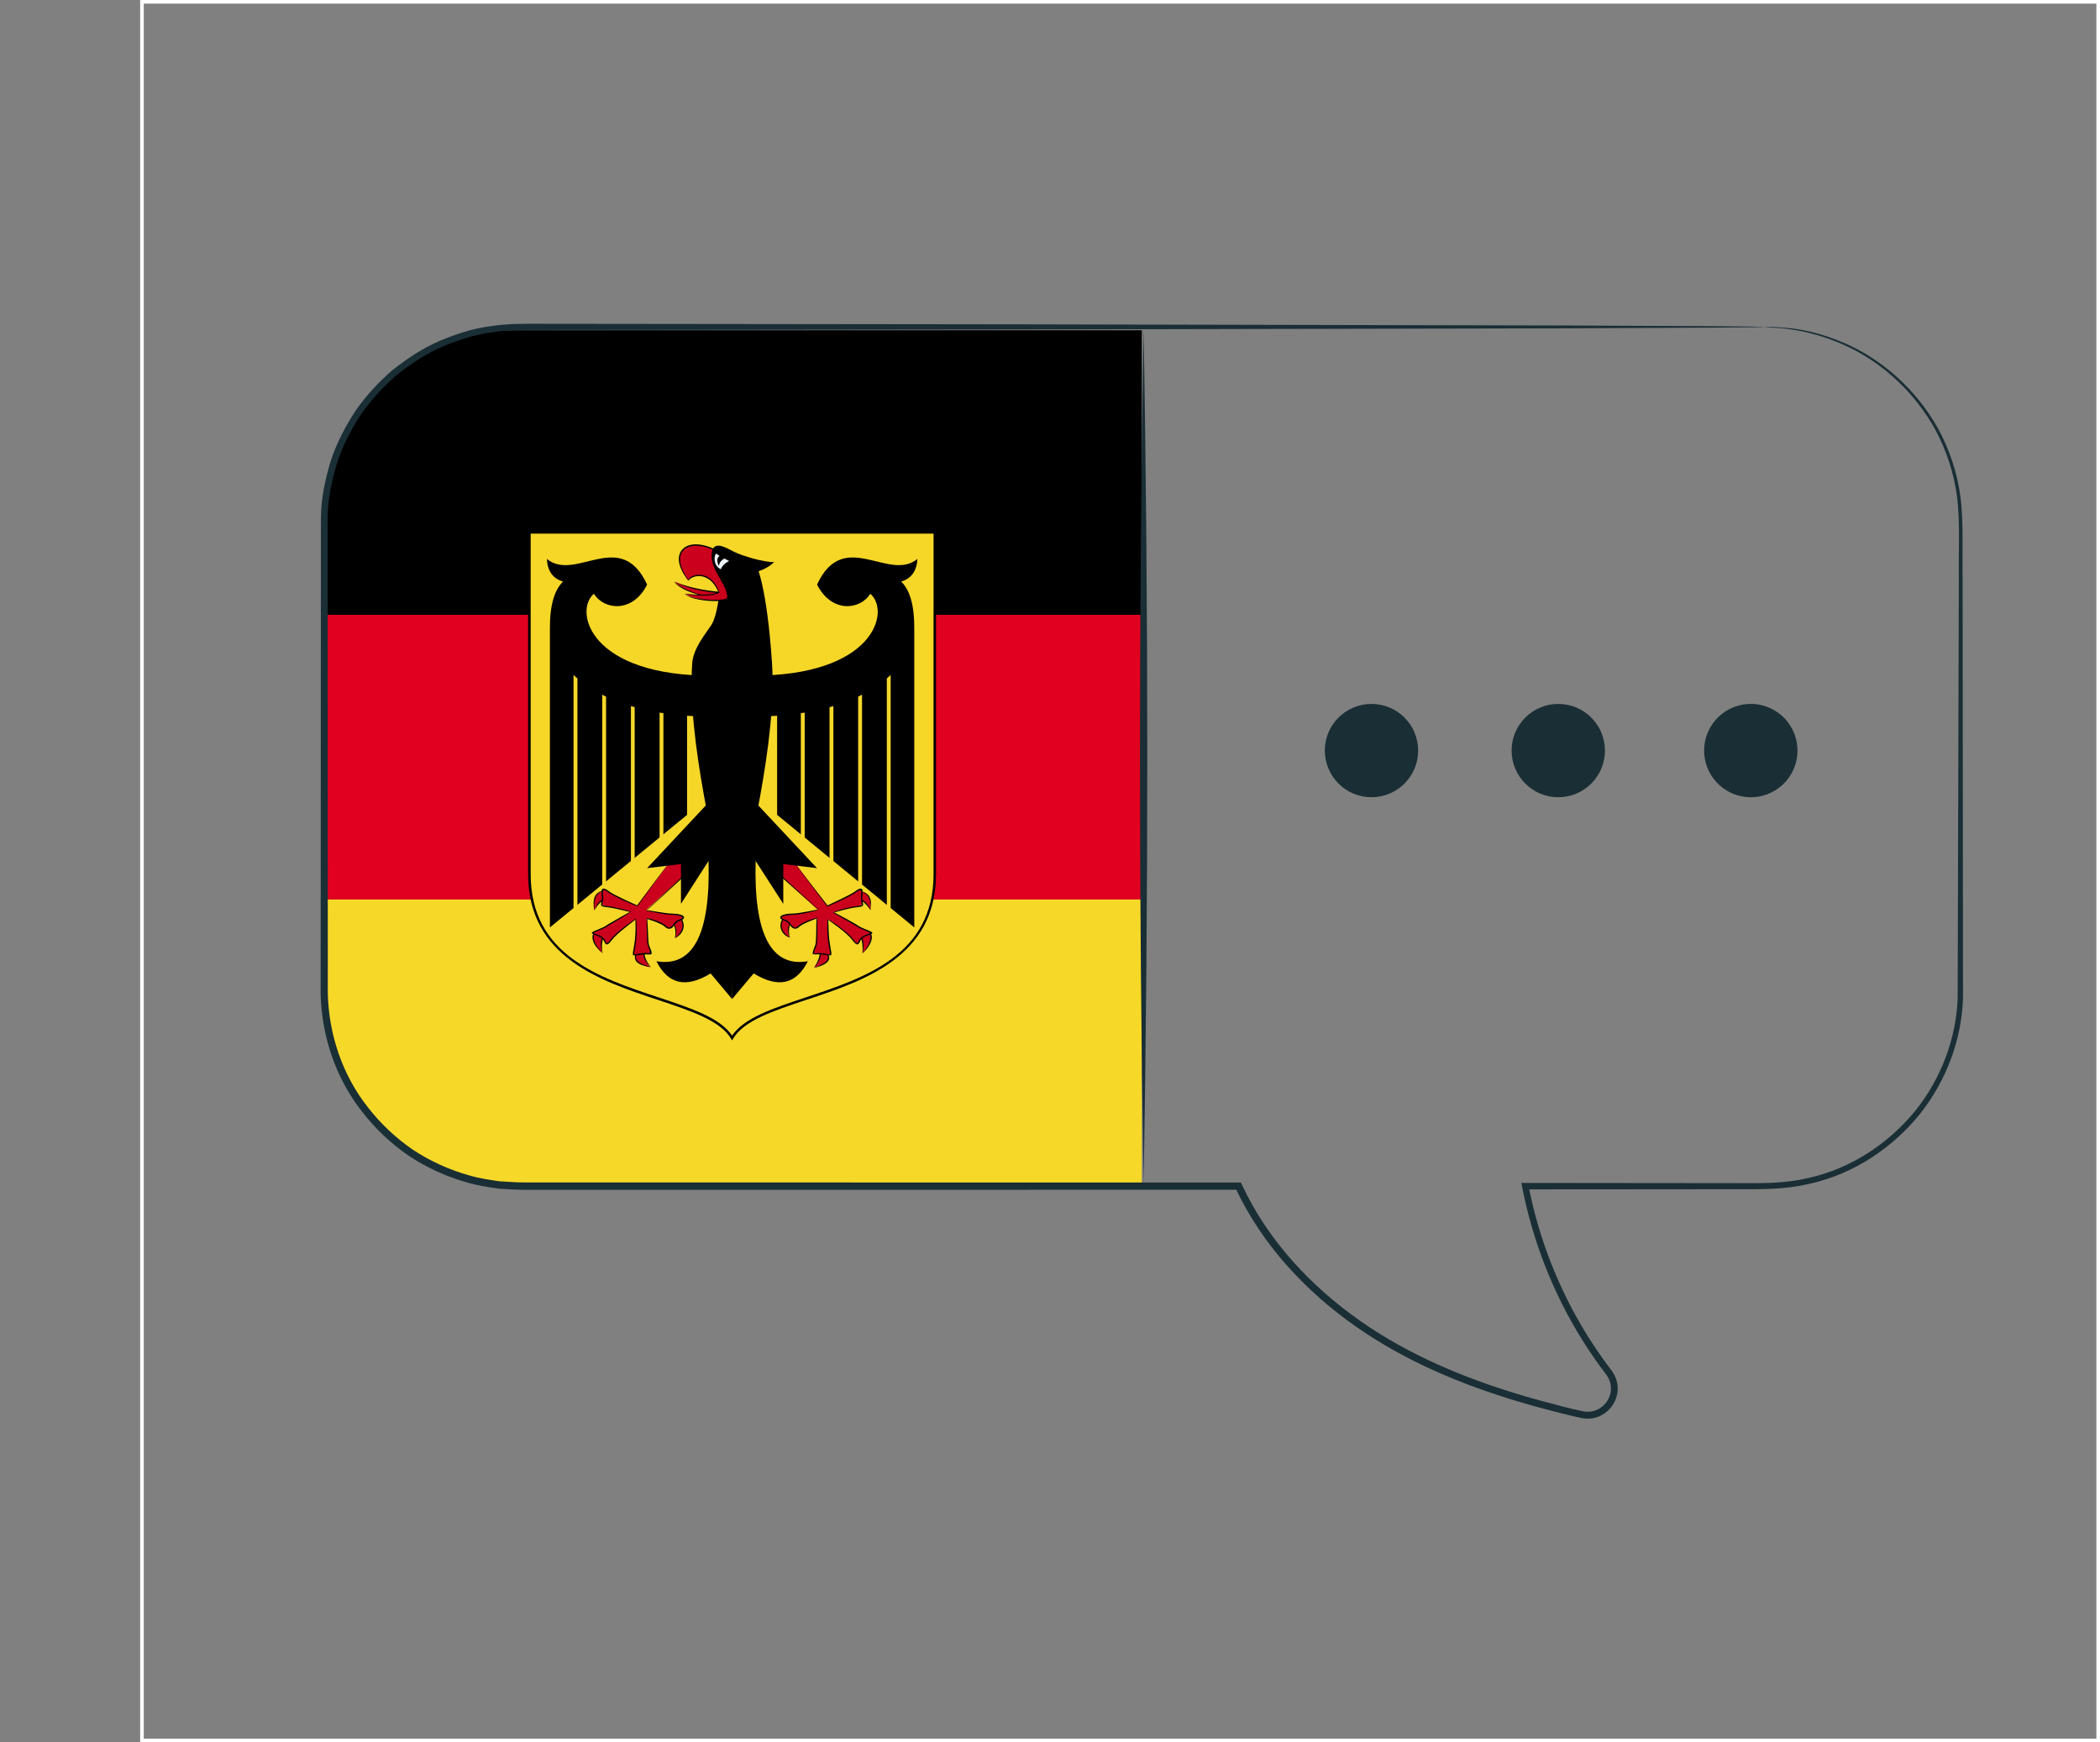 <?xml version="1.0" encoding="UTF-8"?>
<svg id="Layer_2" data-name="Layer 2" xmlns="http://www.w3.org/2000/svg" xmlns:xlink="http://www.w3.org/1999/xlink" viewBox="0 0 579.69 481">
  <rect x="0" y="0" width="579.69" height="481" fill="#808080" stroke="none"/>
  <defs>
    <style>
      .cls-1 {
        fill: #f0f7ff;
      }

      .cls-1, .cls-2, .cls-3, .cls-4, .cls-5, .cls-6, .cls-7, .cls-8 {
        stroke-width: 0px;
      }

      .cls-9 {
        stroke: #fff;
        stroke-miterlimit: 10;
      }

      .cls-9, .cls-3 {
        fill: none;
      }

      .cls-10 {
        clip-path: url(#clippath-2);
      }

      .cls-11 {
        clip-path: url(#clippath-1);
      }

      .cls-4 {
        fill: #1a2e35;
      }

      .cls-5 {
        fill: #ca001c;
      }

      .cls-12 {
        clip-path: url(#clippath);
      }

      .cls-6 {
        fill: #f6d928;
      }

      .cls-7 {
        fill: #f6d728;
      }

      .cls-8 {
        fill: #e1001f;
      }
    </style>
    <clipPath id="clippath">
      <path id="SVGID" class="cls-3" d="M315.19,90.03v237.47h-41.17c-4.65,1.29-9.54.47-14.59.47h-115.49c-30.12,0-54.76-24.64-54.76-54.76v-128.43c0-30.12,24.64-54.76,54.76-54.76h171.24Z"/>
    </clipPath>
    <clipPath id="clippath-1">
      <rect id="SVGID-2" data-name="SVGID" class="cls-3" y="91.17" width="404.19" height="235.77"/>
    </clipPath>
    <clipPath id="clippath-2">
      <rect id="SVGID-3" data-name="SVGID" class="cls-3" y="91.17" width="404.19" height="235.77"/>
    </clipPath>
  </defs>
  <g id="Layer_2-2" data-name="Layer 2">
    <g>
      <g>
        <g class="cls-12">
          <g id="UNITED_KINGDOM" data-name="UNITED KINGDOM">
            <g id="GERMANY">
              <g class="cls-11">
                <rect class="cls-2" y="91.17" width="404.19" height="78.56"/>
                <rect class="cls-8" y="169.73" width="404.19" height="78.6"/>
                <rect class="cls-6" y="248.34" width="404.19" height="78.61"/>
                <g class="cls-10">
                  <path class="cls-7" d="M146.16,146.96v94.36c0,35.35,47.45,31.09,55.93,45.21,8.48-14.11,55.97-9.86,55.97-45.21v-94.36h-111.9Z"/>
                  <path class="cls-2" d="M202.09,287.24l-.3-.52c-3.01-4.99-10.98-7.62-20.22-10.7-15.92-5.27-35.79-11.88-35.79-34.69v-94.69h112.6v94.69c0,22.81-19.84,29.42-35.8,34.69-9.23,3.08-17.21,5.72-20.2,10.7l-.31.52h0ZM146.49,147.32v94.01c0,22.3,18.78,28.55,35.34,34.03,9.06,3.03,16.94,5.62,20.26,10.54,3.33-4.92,11.21-7.5,20.3-10.54,16.52-5.48,35.31-11.74,35.31-34.03v-94.01h-111.21Z"/>
                  <path class="cls-2" d="M198.42,160.56c.56,2.77-.55,9.55-1.98,11.85-1.41,2.24-5.09,6.47-5.36,10.7-1.42,21.24,6.5,52,11.01,74.04,4.53-22.04,12.43-52.8,11.02-74.04-1.39-21.17-4.23-26.84-4.23-26.84l-10.45,4.28Z"/>
                  <path class="cls-5" d="M199.53,163.66c-5.26-.4-9.68-1.46-13.28-3.1,1.51,1.86,4.93,3.36,10.18,4.49l3.09-1.39Z"/>
                  <path class="cls-2" d="M196.49,164.89c-5.37-.8-8.83-2.33-10.36-4.23,3.76,1.39,8.21,2.45,13.43,2.8l-.02.38c-5.28-.4-9.75-1.43-13.34-3.15,1.68,1.58,5.07,3.1,10.29,4.21h0Z"/>
                  <path class="cls-5" d="M197.87,152.04c-8.48-4.23-13.58.59-7.93,8.21.58-1.41,5.93-3.41,8.48,3.41-1.31.73-4.43.82-9.31.26,2.53,1.95,10.17,2.26,11.56,1.41,1.42-.85-2.53-7.9-2.53-7.9l-.27-5.39Z"/>
                  <path class="cls-2" d="M197.45,165.94c-2.89,0-6.76-.56-8.47-1.91,4.99.26,8.08.19,9.35-.56-1.6-3.79-4.02-4.42-5.33-4.44h-.02c-1.53,0-2.66.73-2.88,1.29-2.87-3.41-3.42-6.63-1.85-8.51,1.74-2.07,5.43-2.05,9.67.09l-.15.31c-4.01-2-7.64-2.09-9.23-.16-1.48,1.74-.91,4.8,1.54,8.07-.02-.68,1.42-1.44,2.95-1.44,1.39.02,3.98.66,5.56,4.89-1.45.99-4.54,1.08-9.51.52,2.58,1.6,10.14,1.93,11.5,1.08.93-.56-1.12-4.96-2.6-7.67.98,1.03,4.28,7.1,2.8,8-.52.28-1.79.45-3.33.45h0Z"/>
                  <path class="cls-2" d="M208.32,157.97c1.42-.28,3.67-1.13,5.36-2.78-3.12,0-8.77-1.74-11.04-2.85-2.25-1.15-6.2-3.67-6.2,1.11s5.09,8.49,4.22,12.42l7.66-7.9Z"/>
                  <path class="cls-1" d="M201.26,154.87s-2.85-1.41-3.4-1.95c-.55-.56-1.42,3.1,1.12,4.23.38-.96,1.13-1.69,2.28-2.28h0Z"/>
                  <path class="cls-2" d="M199.28,153.17c-1.34.4-1.61,1.41-.86,3.1.2-1.29,1.12-2.14,2.85-2.54l-1.99-.56Z"/>
                  <path class="cls-2" d="M214.52,191.61v33.35l37.86,31.07v-82.79c0-6.4-1.31-10.72-3.94-12.98v17.24l-33.92,14.11Z"/>
                  <polygon class="cls-7" points="222.13 252.36 221.06 252.36 221.06 181.73 222.13 181.73 222.13 252.36 222.13 252.36"/>
                  <polygon class="cls-7" points="230.05 252.36 228.98 252.36 228.98 181.73 230.05 181.73 230.05 252.36 230.05 252.36"/>
                  <polygon class="cls-7" points="237.96 252.36 236.89 252.36 236.89 181.73 237.96 181.73 237.96 252.36 237.96 252.36"/>
                  <polygon class="cls-7" points="245.86 252.36 244.8 252.36 244.8 181.73 245.86 181.73 245.86 252.36 245.86 252.36"/>
                  <path class="cls-2" d="M207.17,197.84c25.44,0,36.17-8.21,41.56-14.42v-22.86c2.79-.8,4.32-2.87,4.52-6.26-7.93,6.51-20.36-8.75-27.71,7.08,3.98,7.9,11.88,7.08,14.7,2.54,5.66,4.8,1.13,22.88-33.07,22.6v11.31Z"/>
                  <path class="cls-5" d="M216.49,253.18c-1.98,2.56-.27,4.84,1.42,5.69-.59-1.72-.28-3.29.86-4.8l-2.28-.89Z"/>
                  <path class="cls-2" d="M218.08,258.83c-1.15-.26-2.26-1.22-2.56-2.59-.25-1.01.06-2.12.83-3.13l.27.21c-.73.94-.98,1.91-.78,2.87.31,1.2,1.29,2.12,2.15,2.49-.84-1.53-.53-3.18.62-4.75-.82,1.69-1.07,3.22-.54,4.89h0Z"/>
                  <path class="cls-5" d="M226.4,262.82c.18,1.13-.39,2.54-1.69,4.26,3.4-.87,4.81-2.02,3.67-3.98l-1.98-.28Z"/>
                  <path class="cls-2" d="M224.75,267.22c1.09-1.91,1.65-3.29,1.46-4.38l.36-.05c.19,1.18-.39,2.66-1.74,4.35,2.08-.85,3.29-1.48,3.62-2.3.22-.47.13-1.01-.25-1.65.75.56.82,1.22.6,1.79-.41.94-1.71,1.65-4.06,2.24h0Z"/>
                  <path class="cls-5" d="M237.69,258.57c.58,1.34.67,2.85.31,4.54,2.54-2.28,3.38-5.36,1.4-5.95l-1.71,1.41Z"/>
                  <path class="cls-2" d="M238.11,263.23c.06-1.81-.02-3.32-.6-4.59l.35-.12c.58,1.34.67,2.89.28,4.63,1.38-1.67,2.4-3.62,2.12-4.85-.11-.52-.42-.85-.92-.96.74-.19,1.12.26,1.27.87.32,1.36-.73,3.41-2.5,5.01h0Z"/>
                  <path class="cls-5" d="M237.42,248.41c.94.21,1.87,1.11,2.82,2.82.29-3.11-.28-4.8-3.1-5.36l.28,2.54Z"/>
                  <path class="cls-2" d="M240.4,251.25c-1.22-1.55-2.14-2.49-3.03-2.68l.07-.33c1,.19,2,1.18,2.96,2.89-.02-3.25-.82-4.61-3.32-5.1,3.15.26,3.6,2.24,3.32,5.22h0Z"/>
                  <path class="cls-5" d="M212.54,239.09l13.3,12.14s-5.09,1.13-7.07,1.13-3.68.56-3.12,1.15c.56.56,1.67.56,2.26,1.39.55.85,1.41,2,2.53.85,1.14-1.11,5.09-2.24,5.09-2.24,0,0,0,6.49-.28,7.31-.27.87-1.13,2.54-.55,2.54s.55-.26,2.83,0c2.24.31,1.98.87,1.4-2.54-.56-3.36-.28-7.03-.28-7.03,0,0,5.08,3.36,6.79,5.65,1.69,2.26,1.42.56,2.25-.31.87-.82,1.98-1.11,2.85-1.39.84-.28-2.27-1.15-3.12-1.72-.86-.56-7.34-4.23-7.34-4.23,0,0,3.66-1.13,5.93-1.43q2.26-.26,1.99-1.39c-.31-1.13,0-2.28,0-2.82s-.31-1.13-1.72,0c-1.4,1.13-7.9,3.95-7.9,3.95l-11.04-14.68-4.79,3.67Z"/>
                  <path class="cls-2" d="M229.02,263.77c-.16,0-.36-.02-.65-.07l-.86-.12c-1.61-.21-2.06-.12-2.39-.09l-.73-.07c-.19-.28.05-.92.43-1.91l.26-.71c.24-.66.28-5.46.28-7.29-.18.28-3.74,1.34-4.8,2.4-.35.33-.73.54-1.18.47-.67-.05-1.15-.71-1.64-1.36-.27-.45-.76-.66-1.22-.85-.39-.14-.74-.28-1.01-.54l-.08-.09-.05-.42c.25-.61,1.92-.92,3.38-.92,1.93,0,6.95-1.13,7.02-1.13l-13.36-11.85.24-.26,13.28,12.14c-.28.35-5.22,1.46-7.17,1.46-1.69,0-2.93.42-3.05.68.27.35.58.49.94.61.47.21,1.03.42,1.4.96.4.61.86,1.18,1.38,1.22.31.05.6-.09.88-.4,1.15-1.18,5-2.26,5.17-2.3.2.45.2,6.7-.07,7.6l-.28.71c-.19.47-.55,1.44-.45,1.58.71-.09,1.2-.19,2.83,0l.89.16c.31.05.62.12.69.05.08-.09,0-.61-.12-1.27l-.25-1.27c-.55-3.36-.31-7.08-.28-7.1.48,0,5.39,3.32,7.11,5.53.63.89.79,1.01,1.07,1.08.1,0,.23-.23.34-.52.15-.26.31-.59.55-.85.78-.75,1.79-1.11,2.59-1.34.26-.16-.62-.54-1.21-.78-.62-.26-1.28-.49-1.6-.71-.87-.56-7.35-4.23-7.35-4.23.07-.33,3.75-1.46,6-1.74,1.15-.14,1.78-.24,1.93-.42.08-.09,0-.38-.11-.8-.2-.82-.12-1.65-.05-2.26.02-.26.05-.45.05-.59-.27-.52-.56-.54-1.4.14-1.42,1.15-7.69,3.83-7.97,3.98l-11.23-14.75,11.3,14.46c-.02-.14,6.29-2.87,7.67-3.97.73-.59,1.27-.8,1.64-.64.15.09.34.26.34.78,0,.14-.02.35-.03.63-.07.56-.15,1.36.03,2.16.12.49.21.8.05,1.06-.21.31-.75.35-2.18.52-2.06.28-5.34,1.27-5.83,1.43.67.05,6.53,3.39,7.33,3.95.31.16.95.45,1.55.68,1.34.54,1.79.73,1.79,1.01l-.61.42c-.8.23-1.71.52-2.42,1.22-.21.23-.35.54-.46.8-.2.33-.35.66-.65.68-.35.02-.75-.33-1.42-1.2-1.56-2.12-6.16-5.2-6.68-5.57.18.38-.02,3.79.52,6.84l.21,1.27c.2.99.26,1.39.05,1.58-.08.09-.22.12-.36.12h0Z"/>
                  <path class="cls-2" d="M202.09,275.81l5.95-7.08c6.79,4.16,11.76,3.01,14.96-3.36-10.17,1.72-14.96-7.55-14.41-27.68l7.63,11.83v-10.98l9.31,1.13-24.58-26.27,1.13,62.42Z"/>
                  <path class="cls-2" d="M189.66,191.61v33.35l-37.86,31.07v-82.79c0-6.4,1.33-10.72,3.95-12.98v17.24l33.9,14.11Z"/>
                  <polygon class="cls-7" points="183.13 252.36 182.07 252.36 182.07 181.73 183.13 181.73 183.13 252.36 183.13 252.36"/>
                  <polygon class="cls-7" points="175.2 252.36 174.16 252.36 174.16 181.73 175.2 181.73 175.2 252.36 175.2 252.36"/>
                  <polygon class="cls-7" points="167.3 252.36 166.24 252.36 166.24 181.73 167.3 181.73 167.3 252.36 167.3 252.36"/>
                  <polygon class="cls-7" points="159.4 252.36 158.32 252.36 158.32 181.73 159.4 181.73 159.4 252.36 159.4 252.36"/>
                  <path class="cls-2" d="M197.02,197.84c-25.45,0-36.17-8.21-41.55-14.42v-22.86c-2.84-.8-4.33-2.87-4.51-6.26,7.9,6.51,20.33-8.75,27.67,7.08-3.94,7.9-11.87,7.08-14.69,2.54-5.63,4.8-1.13,22.88,33.07,22.6v11.31Z"/>
                  <path class="cls-5" d="M187.68,253.18c1.97,2.56.31,4.84-1.42,5.69.59-1.72.28-3.29-.82-4.8l2.25-.89Z"/>
                  <path class="cls-2" d="M186.35,259.01c.31-1.86.05-3.39-1.07-4.84,1.43,1.34,1.73,2.99,1.15,4.75.6-.61,1.61-1.53,1.89-2.73.21-.96-.05-1.93-.8-2.87l.28-.21c.8,1.01,1.09,2.12.86,3.13-.29,1.36-1.39,2.33-2.32,2.77h0Z"/>
                  <path class="cls-5" d="M177.78,262.82c-.18,1.13.39,2.54,1.69,4.26-3.39-.87-4.77-2.02-3.67-3.98l1.98-.28Z"/>
                  <path class="cls-2" d="M179.65,266.94c-2.58-.3-3.87-1.01-4.25-1.95-.26-.56-.18-1.22.25-1.97-.06.82-.15,1.36.05,1.83.38.82,1.6,1.46,3.82,2.02-1.52-1.41-2.09-2.89-1.92-4.07l.38.05c-.2,1.08.35,2.47,1.67,4.09h0Z"/>
                  <path class="cls-5" d="M166.49,258.57c-.57,1.34-.65,2.85-.27,4.54-2.55-2.28-3.4-5.36-1.42-5.95l1.69,1.41Z"/>
                  <path class="cls-2" d="M166.37,263.06c-2.07-1.44-3.1-3.48-2.77-4.85.12-.61.53-1.06,1.15-1.22-.39.47-.71.8-.81,1.32-.29,1.22.73,3.18,2.4,4.66-.68-1.55-.59-3.1,0-4.45l.33.12c-.56,1.27-.65,2.78-.3,4.42h0Z"/>
                  <path class="cls-5" d="M166.77,248.41c-.93.21-1.89,1.11-2.82,2.82-.28-3.11.29-4.8,3.12-5.36l-.3,2.54Z"/>
                  <path class="cls-2" d="M164.1,251.32c-.6-3.06-.15-5.03,2.92-5.65-2.42.85-3.2,2.21-2.89,5.53.65-1.81,1.61-2.78,2.6-2.96l.08.33c-.88.19-1.79,1.13-2.7,2.75h0Z"/>
                  <path class="cls-5" d="M191.63,239.09l-13.28,12.14s5.09,1.13,7.08,1.13,3.67.56,3.1,1.15c-.55.56-1.69.56-2.28,1.39-.55.85-1.39,2-2.53.85-1.14-1.11-5.09-2.24-5.09-2.24,0,0,0,6.49.28,7.31.28.87,1.14,2.54.55,2.54-.55,0-.55-.26-2.8,0-2.27.31-1.98.87-1.42-2.54.55-3.36.27-7.03.27-7.03,0,0-5.08,3.36-6.75,5.65-1.71,2.26-1.42.56-2.28-.31-.83-.82-1.98-1.11-2.82-1.39-.85-.28,2.26-1.15,3.1-1.72.85-.56,7.34-4.23,7.34-4.23,0,0-3.67-1.13-5.92-1.43q-2.27-.26-1.98-1.39c.27-1.13,0-2.28,0-2.82s.27-1.13,1.68,0c1.42,1.13,7.9,3.95,7.9,3.95l11.04-14.68,4.79,3.67Z"/>
                  <path class="cls-2" d="M175.16,263.77c-.14,0-.26-.02-.35-.12-.2-.19-.13-.59.06-1.58l.21-1.27c.53-3.15.33-6.61.28-7.01-.18.45-4.88,3.62-6.47,5.74-.66.87-1.07,1.22-1.41,1.2-.31-.02-.46-.35-.62-.68-.13-.26-.26-.56-.49-.78-.71-.73-1.61-1.01-2.41-1.25l-.6-.42c-.02-.28.42-.47,1.76-1.01.62-.24,1.26-.52,1.56-.68.78-.56,6.47-3.76,7.26-4.21-.59,0-3.75-.89-5.76-1.18-1.42-.16-1.94-.21-2.18-.52-.15-.26-.08-.56.05-1.06.19-.8.11-1.6.03-2.16-.02-.28-.03-.49-.03-.63,0-.52.19-.68.33-.78.38-.16.91.05,1.65.64,1.37,1.11,7.78,3.9,7.88,3.93l10.81-14.63-10.75,14.91c-.48-.09-6.74-2.78-8.16-3.93-.82-.68-1.15-.66-1.25-.61-.18.61-.13.8-.13,1.06.08.61.18,1.44-.05,2.26-.1.42-.15.71-.08.8.13.19.78.28,1.92.42,2.25.28,5.93,1.41,5.96,1.41.05.33-6.46,4-7.29,4.56-.35.21-1.01.45-1.63.71-.58.23-1.47.61-1.55.75,1.14.26,2.15.61,2.93,1.36.26.26.42.59.55.85.11.28.25.52.35.52.19-.07.42-.19,1.09-1.08,1.69-2.21,6.61-5.53,6.83-5.67.25.16.53,3.88-.02,7.24l-.22,1.27c-.13.66-.23,1.18-.15,1.27.05.07.4,0,.72-.05l.88-.16c1.65-.19,2.13-.09,2.46-.05.47-.09.12-1.08-.08-1.53l-.27-.71c-.28-.89-.28-7.15-.28-7.41.4-.14,4.23.94,5.39,2.12.29.31.62.45.87.4.53-.05,1-.61,1.38-1.22.38-.54.93-.75,1.42-.96.35-.12.67-.26.88-.47-.06-.4-1.28-.82-2.97-.82-1.99,0-6.9-1.11-7.12-1.15l13.21-12.44.23.26-13.25,12.14c.46-.16,5.07.85,6.93.85,1.42,0,3.1.31,3.34.92l.05.07-.16.45c-.27.26-.61.4-1,.54-.47.19-.94.4-1.25.85-.45.66-.95,1.32-1.63,1.36-.4.07-.79-.14-1.18-.47-1.09-1.11-4.97-2.23-5-2.23.21,1.62.27,6.47.49,7.13l.26.68c.4,1.01.62,1.65.42,1.93l-.73.07c-.32-.02-.78-.12-2.36.09l-.88.12c-.28.05-.47.07-.65.07h0Z"/>
                  <path class="cls-2" d="M202.09,275.81l-5.93-7.08c-6.77,4.16-11.76,3.01-14.96-3.36,10.15,1.72,14.96-7.55,14.38-27.68l-7.6,11.83v-10.98l-9.35,1.13,24.58-26.27-1.13,62.42Z"/>
                </g>
              </g>
            </g>
          </g>
        </g>
        <g>
          <path class="cls-4" d="M315.69,90.5c1.34,78.38,1.35,157.62,0,236-1.35-78.38-1.34-157.62,0-236h0Z"/>
          <g>
            <path class="cls-4" d="M487.03,90.24s2.31-.1,6.74.32c4.42.45,11.03,1.82,18.75,5.75,7.59,3.99,16.27,10.97,22.45,21.96,3,5.5,5.3,11.96,6.23,19.1.86,7.18.43,14.75.57,22.75.03,32.03.06,70.86.1,115.3-.31,11.25-4.44,22.75-11.88,32.11-7.49,9.27-18.22,16.6-30.61,19.31-6.16,1.46-12.64,1.51-18.97,1.46-6.37,0-12.83.01-19.35.02-13.05.01-26.39.02-40.02.03l.88-1.06c2.8,14.32,8.24,28.56,16.36,41.57,2.04,3.25,4.24,6.41,6.59,9.51,1.31,1.73,1.97,4.05,1.59,6.25-.38,2.19-1.6,4.21-3.43,5.49-1.78,1.35-4.19,1.79-6.35,1.39-2.03-.42-3.91-.9-5.87-1.38-3.88-.97-7.77-2.03-11.65-3.19-15.48-4.63-30.98-10.99-44.82-20.67-13.75-9.63-25.95-22.51-33.33-38.38l.9.58c-45.65,0-92.94.01-141.38.02-12.07,0-24.07,0-35.99,0-5.96,0-11.9,0-17.82,0-2.94.05-5.97-.13-8.96-.32-2.98-.42-5.94-.86-8.82-1.72-5.76-1.61-11.24-4.13-16.19-7.42-4.9-3.37-9.23-7.5-12.83-12.16-7.32-9.28-11.15-20.97-11.41-32.53.03-45.54.05-89.47.08-131.31.02-5.33,1.15-10.56,2.65-15.57,1.62-5.01,4.04-9.67,6.87-14,2.97-4.25,6.47-8.06,10.36-11.38,4.01-3.16,8.28-5.96,12.91-7.97,4.63-1.94,9.44-3.51,14.37-4.09,4.93-.77,9.85-.61,14.62-.62,9.61,0,19.07.02,28.37.03,37.2.04,71.85.09,103.49.12,63.24.14,114.42.25,149.85.32,17.66.08,31.38.15,40.74.19,4.62.04,8.16.08,10.6.1,2.39.03,3.61.1,3.61.1,0,0-1.22.07-3.61.1-2.44.02-5.97.06-10.6.1-9.37.04-23.09.11-40.74.19-35.43.08-86.61.19-149.85.32-31.64.04-66.29.08-103.49.12-9.3,0-18.76.02-28.37.03-4.83.02-9.64-.13-14.37.63-4.78.57-9.42,2.1-13.9,3.98-4.48,1.94-8.61,4.66-12.48,7.72-3.75,3.22-7.14,6.91-10.01,11.02-2.73,4.2-5.07,8.7-6.62,13.54-1.43,4.85-2.52,9.9-2.54,15.05.01,41.82.03,85.72.04,131.23.26,11.14,3.95,22.4,11.01,31.34,3.47,4.49,7.65,8.46,12.37,11.71,4.77,3.17,10.05,5.59,15.6,7.14,2.77.83,5.63,1.25,8.5,1.66,2.89.18,5.76.37,8.75.31,5.92,0,11.86,0,17.82,0,11.92,0,23.92,0,35.99,0,48.44,0,95.73.01,141.38.02h.64l.27.58c7.18,15.47,19.12,28.12,32.64,37.61,13.59,9.53,28.9,15.83,44.25,20.44,3.84,1.15,7.7,2.2,11.56,3.18,1.91.47,3.9.98,5.75,1.36,1.72.31,3.53-.01,4.92-1.06,1.43-.99,2.38-2.58,2.68-4.26.28-1.69-.2-3.44-1.23-4.82-2.37-3.12-4.62-6.35-6.67-9.65-8.23-13.23-13.73-27.67-16.55-42.21l-.21-1.06h1.08c13.62.01,26.97.02,40.02.04,6.52,0,12.98.01,19.35.02,6.41.06,12.61.03,18.6-1.38,12.02-2.6,22.47-9.7,29.76-18.68,7.26-9.08,11.3-20.25,11.63-31.2.12-44.42.23-83.22.32-115.24-.1-7.99.36-15.63-.44-22.63-.88-7.02-3.1-13.39-6.02-18.83-6.02-10.87-14.52-17.83-21.99-21.86-7.6-3.96-14.14-5.41-18.52-5.96-2.19-.37-3.89-.31-5.01-.44-1.13-.08-1.7-.16-1.7-.16Z"/>
            <g>
              <path class="cls-4" d="M391.47,207.21c0-7.12-5.77-12.88-12.88-12.88s-12.88,5.77-12.88,12.88,5.77,12.88,12.88,12.88,12.88-5.77,12.88-12.88Z"/>
              <path class="cls-4" d="M443.03,207.21c0-7.12-5.77-12.88-12.88-12.88s-12.88,5.77-12.88,12.88,5.77,12.88,12.88,12.88,12.88-5.77,12.88-12.88Z"/>
              <path class="cls-4" d="M494.46,213.65c3.56-6.16,1.45-14.04-4.72-17.6-6.16-3.56-14.04-1.45-17.6,4.72-3.56,6.16-1.45,14.04,4.72,17.6,6.16,3.56,14.04,1.45,17.6-4.72Z"/>
            </g>
          </g>
        </g>
      </g>
      <rect class="cls-9" x="39.19" y=".5" width="540" height="480"/>
    </g>
  </g>
</svg>